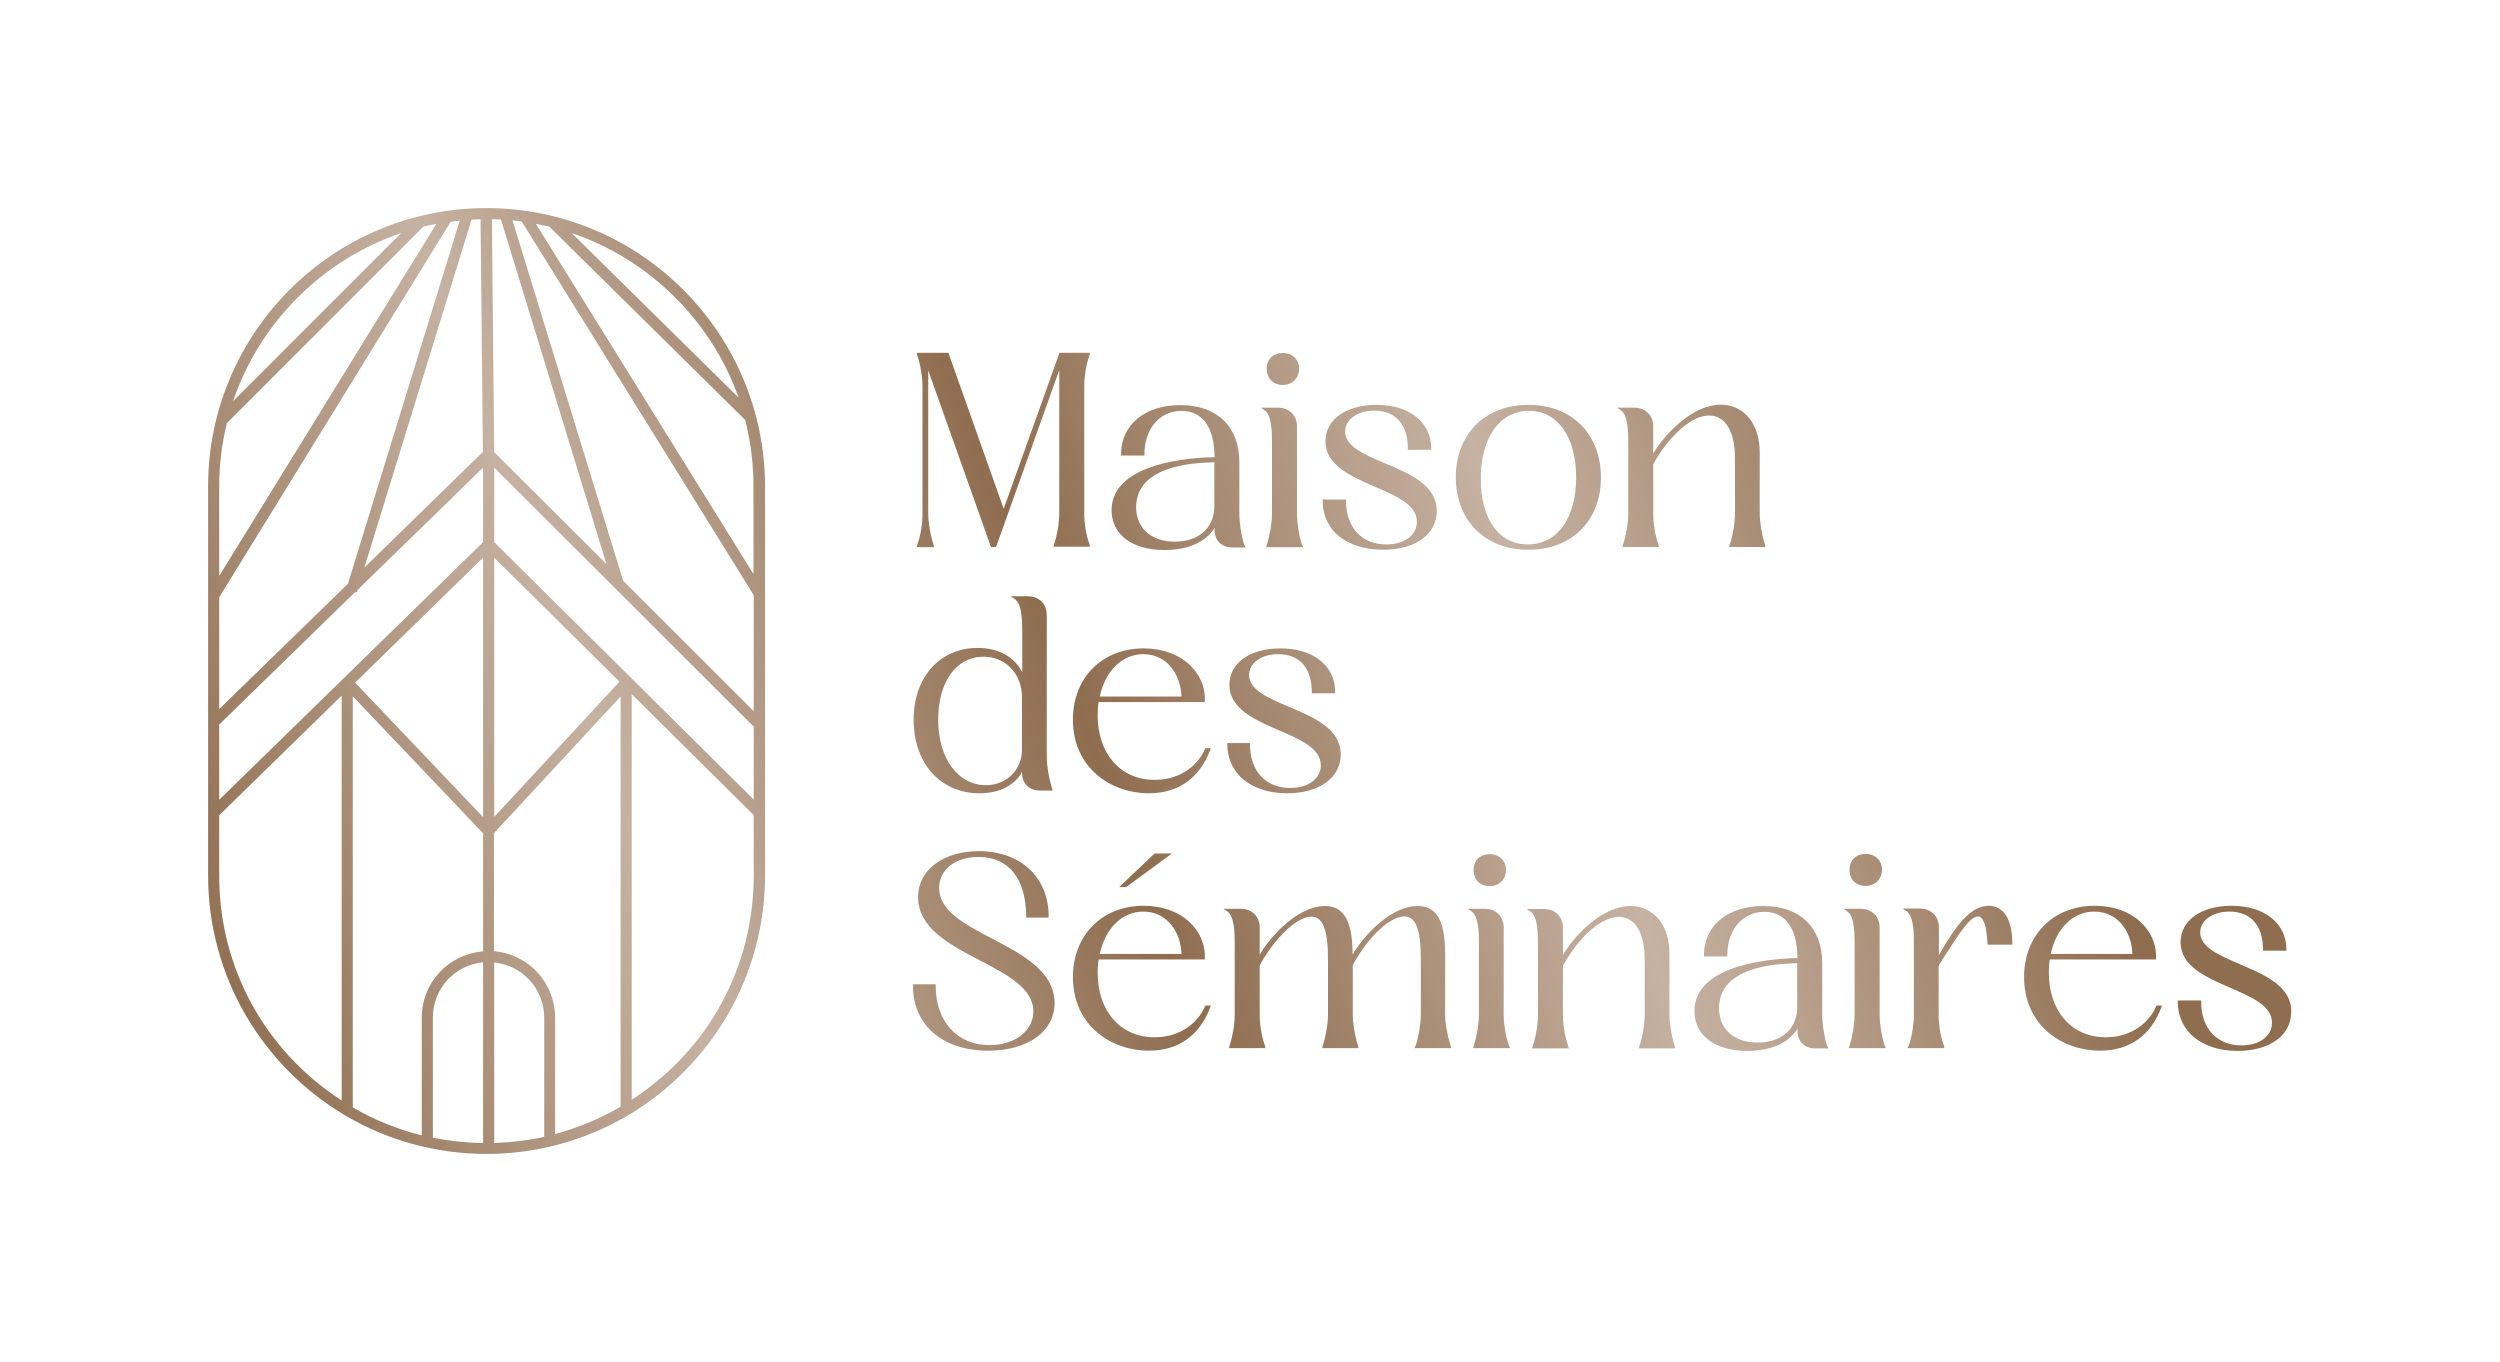 <svg xmlns="http://www.w3.org/2000/svg" xmlns:xlink="http://www.w3.org/1999/xlink" id="Calque_1" x="0px" y="0px" viewBox="0 0 1080 588.5" style="enable-background:new 0 0 1080 588.5;" xml:space="preserve"><style type="text/css">	.st0{fill:url(#SVGID_1_);}	.st1{fill:url(#SVGID_00000178916599393786235380000017181568759062004922_);}	.st2{fill:url(#SVGID_00000048482185838775756730000018426624519219171994_);}	.st3{fill:url(#SVGID_00000149367664526208797380000009202279755032406413_);}	.st4{fill:url(#SVGID_00000092424514419439906740000011968889486790491803_);}	.st5{fill:url(#SVGID_00000150803117215823382790000013053352873011338632_);}	.st6{fill:url(#SVGID_00000080897171475632892290000001538662380474337670_);}	.st7{fill:url(#SVGID_00000131325412705856153440000013395561848180906146_);}	.st8{fill:url(#SVGID_00000121995727529771757050000000741880527952130464_);}	.st9{fill:url(#SVGID_00000119822074424048074520000008736711182613645246_);}	.st10{fill:url(#SVGID_00000151531508188876960610000006203771702808711089_);}	.st11{fill:url(#SVGID_00000084531508711320718050000012598454465329650105_);}	.st12{fill:url(#SVGID_00000023245251244965892060000006440693008173251491_);}	.st13{fill:url(#SVGID_00000102526924449841067680000004358758467623446404_);}	.st14{fill:url(#SVGID_00000178900546692982043320000012205550246555553163_);}	.st15{fill:url(#SVGID_00000000186489652366135420000008130936877171806861_);}	.st16{fill:url(#SVGID_00000078022176484782418300000000253816760588194732_);}	.st17{fill:url(#SVGID_00000168829884747408883870000017428244349516860553_);}	.st18{fill:url(#SVGID_00000119087342021699623620000013644794922468503427_);}	.st19{fill:url(#SVGID_00000031181851463064809540000017113345277331539639_);}	.st20{fill:url(#SVGID_00000063622826306613275430000009524811060211283382_);}	.st21{fill:url(#SVGID_00000151525099720162311530000010565043009147855782_);}	.st22{fill:url(#SVGID_00000091011906887800338410000010384750650101565568_);}	.st23{fill:url(#SVGID_00000045602328887542581190000006864254843180675489_);}</style><g>	<linearGradient id="SVGID_1_" gradientUnits="userSpaceOnUse" x1="52.78" y1="330.5" x2="800.997" y2="63.137">		<stop offset="0" style="stop-color:#8F6D4F"></stop>		<stop offset="0.25" style="stop-color:#C6B2A2"></stop>		<stop offset="0.5" style="stop-color:#8F6D4F"></stop>		<stop offset="0.75" style="stop-color:#C6B2A2"></stop>		<stop offset="1" style="stop-color:#8F6D4F"></stop>	</linearGradient>	<path class="st0" d="M396.3,235.2l-0.3,1.2h7.5l-0.3-1.3c-1.3-4-2.2-9.4-2.2-13.4v-61.7l27.1,76.3h2.2l27.3-76.4v61.7  c0,4.4-0.9,9.6-2.2,13.4l-0.3,1.2h15.8l-0.3-1.3c-1.4-3.7-2.2-9-2.2-13.3v-54.6c0-4.5,0.9-9.7,2.2-13.4l0.3-1.2h-13.2l-24.1,67.4  l-23.9-67.4H396l0.3,1.3c1.3,3.6,2.2,8.9,2.2,13.3v54.6C398.6,226.1,397.7,231.4,396.3,235.2z"></path>			<linearGradient id="SVGID_00000008130551628883496350000009228533707382108051_" gradientUnits="userSpaceOnUse" x1="66.228" y1="368.134" x2="814.445" y2="100.771">		<stop offset="0" style="stop-color:#8F6D4F"></stop>		<stop offset="0.25" style="stop-color:#C6B2A2"></stop>		<stop offset="0.5" style="stop-color:#8F6D4F"></stop>		<stop offset="0.75" style="stop-color:#C6B2A2"></stop>		<stop offset="1" style="stop-color:#8F6D4F"></stop>	</linearGradient>	<path style="fill:url(#SVGID_00000008130551628883496350000009228533707382108051_);" d="M538.1,236.4l-0.7-1.3  c-1.2-3.9-2-9.3-2-13.3v-22c0-15.5-9.5-24.8-25.5-24.8c-15.3,0-25.6,8.5-25.6,21.2v0.6h10.1v-0.6c0-11,6.6-18.7,16-18.7  c9.1,0,14.2,7.1,14.3,20c-8.8,0.1-44.5,2-44.5,22.9c0,10.5,8.9,17.2,22.8,17.2c10.3,0,18-3.5,21.7-9.6v0.9c0,4.6,3.1,7.6,7.6,7.6  H538.1z M507.5,234c-10.1,0-16.7-5.8-16.7-14.9c0-8.6,5.9-18.9,33.8-19.4l0,19.6C524.3,228.3,517.6,234,507.5,234z"></path>			<linearGradient id="SVGID_00000053524466865890770480000015984841208776785049_" gradientUnits="userSpaceOnUse" x1="55.352" y1="337.698" x2="803.569" y2="70.335">		<stop offset="0" style="stop-color:#8F6D4F"></stop>		<stop offset="0.25" style="stop-color:#C6B2A2"></stop>		<stop offset="0.5" style="stop-color:#8F6D4F"></stop>		<stop offset="0.75" style="stop-color:#C6B2A2"></stop>		<stop offset="1" style="stop-color:#8F6D4F"></stop>	</linearGradient>	<path style="fill:url(#SVGID_00000053524466865890770480000015984841208776785049_);" d="M554.2,166.3c4.1,0,7-2.9,7-7  c0-4-2.9-6.8-7-6.8c-4.2,0-7,2.7-7,6.8C547.3,163.6,550.1,166.3,554.2,166.3z"></path>			<linearGradient id="SVGID_00000161599373080548875490000005894408501806498446_" gradientUnits="userSpaceOnUse" x1="70.154" y1="379.122" x2="818.371" y2="111.758">		<stop offset="0" style="stop-color:#8F6D4F"></stop>		<stop offset="0.25" style="stop-color:#C6B2A2"></stop>		<stop offset="0.5" style="stop-color:#8F6D4F"></stop>		<stop offset="0.75" style="stop-color:#C6B2A2"></stop>		<stop offset="1" style="stop-color:#8F6D4F"></stop>	</linearGradient>	<path style="fill:url(#SVGID_00000161599373080548875490000005894408501806498446_);" d="M549.5,191.4v30.4c0,4-0.9,9.4-2.2,13.4  l-0.3,1.2h16l-0.6-1.3c-1.3-3.8-2.1-9.2-2.1-13.4v-37.5c0-4.8-3.4-8.1-8.2-8.1h-7.5l1.7,1.1C549.5,179.5,549.5,187.2,549.5,191.4z"></path>			<linearGradient id="SVGID_00000064343817264925259280000018388964359554458544_" gradientUnits="userSpaceOnUse" x1="74.94" y1="392.517" x2="823.158" y2="125.154">		<stop offset="0" style="stop-color:#8F6D4F"></stop>		<stop offset="0.25" style="stop-color:#C6B2A2"></stop>		<stop offset="0.5" style="stop-color:#8F6D4F"></stop>		<stop offset="0.75" style="stop-color:#C6B2A2"></stop>		<stop offset="1" style="stop-color:#8F6D4F"></stop>	</linearGradient>	<path style="fill:url(#SVGID_00000064343817264925259280000018388964359554458544_);" d="M597.5,237.5c13.9,0,23.2-6.7,23.2-16.8  c0-11.1-11.8-16.1-22.3-20.5c-8.9-3.8-17.3-7.3-17.3-13.8c0-5.2,5.3-9,12.6-9c9.2,0,14.5,6,14.5,16.3v0.6h10.1v-0.6  c0-11.3-9.5-18.8-23.6-18.8c-13.2,0-22.1,6.3-22.1,15.7c0,10.4,10.9,15.1,21.4,19.7c9.3,4,18.1,7.8,18.1,15.1  c0,5.8-5.4,9.8-13.2,9.8c-5,0-9.2-1.6-12.3-4.7c-3.4-3.4-5.1-8.3-5.1-14.1l0-0.6h-10.1l0,0.6c0,5.4,1.9,10.2,5.5,13.9  C581.8,235,589.1,237.5,597.5,237.5z"></path>			<linearGradient id="SVGID_00000139992958343193289170000010624866237098048702_" gradientUnits="userSpaceOnUse" x1="82.194" y1="412.817" x2="830.412" y2="145.454">		<stop offset="0" style="stop-color:#8F6D4F"></stop>		<stop offset="0.25" style="stop-color:#C6B2A2"></stop>		<stop offset="0.5" style="stop-color:#8F6D4F"></stop>		<stop offset="0.75" style="stop-color:#C6B2A2"></stop>		<stop offset="1" style="stop-color:#8F6D4F"></stop>	</linearGradient>	<path style="fill:url(#SVGID_00000139992958343193289170000010624866237098048702_);" d="M660.3,237.5c18.7,0,31.3-12.6,31.3-31.2  c0-18.8-12.6-31.4-31.3-31.4c-18.8,0-31.4,12.6-31.4,31.4C629,225,641.6,237.5,660.3,237.5z M680.9,206.3  c0,17.5-8.2,28.9-20.8,28.9c-12.6,0-20.4-10.9-20.4-28.4c0-17.8,8.2-29.3,20.8-29.3C672.9,177.4,680.9,188.8,680.9,206.3z"></path>			<linearGradient id="SVGID_00000016781643707818138920000011503327886259954356_" gradientUnits="userSpaceOnUse" x1="90.172" y1="435.144" x2="838.389" y2="167.78">		<stop offset="0" style="stop-color:#8F6D4F"></stop>		<stop offset="0.25" style="stop-color:#C6B2A2"></stop>		<stop offset="0.5" style="stop-color:#8F6D4F"></stop>		<stop offset="0.75" style="stop-color:#C6B2A2"></stop>		<stop offset="1" style="stop-color:#8F6D4F"></stop>	</linearGradient>	<path style="fill:url(#SVGID_00000016781643707818138920000011503327886259954356_);" d="M749.5,197.9v23.8c0,4.4-0.9,9.6-2.2,13.4  l-0.3,1.2h15.7l-0.3-1.3c-1.3-4-2.2-9.4-2.2-13.4v-26.2c0-12.3-6.8-20.6-16.9-20.6c-11.6,0-23.4,11.7-29.1,21.1v-11.7  c0-4.8-3.4-8.1-8.2-8.1h-7.5l1.7,1.1c3.2,2.2,3.2,9.9,3.2,14.1v30.4c0,4.4-0.9,9.6-2.2,13.4l-0.3,1.2h15.8l-0.3-1.3  c-1.4-3.7-2.2-9-2.2-13.3v-21.1c4.3-8.2,14.5-21.1,24.2-21.1C745.4,179.6,749.5,186.4,749.5,197.9z"></path>			<linearGradient id="SVGID_00000097472909553713701590000002771243373019833499_" gradientUnits="userSpaceOnUse" x1="87.492" y1="427.642" x2="835.709" y2="160.28">		<stop offset="0" style="stop-color:#8F6D4F"></stop>		<stop offset="0.25" style="stop-color:#C6B2A2"></stop>		<stop offset="0.5" style="stop-color:#8F6D4F"></stop>		<stop offset="0.75" style="stop-color:#C6B2A2"></stop>		<stop offset="1" style="stop-color:#8F6D4F"></stop>	</linearGradient>	<path style="fill:url(#SVGID_00000097472909553713701590000002771243373019833499_);" d="M423.1,342.7c8.5,0,15.1-3.3,18.4-9.2v0.4  c0,4.5,3.1,7.6,7.5,7.6h5.7l-0.3-1.3c-1.3-4-2.2-9.4-2.2-13.4v-61.1c0-4.8-3.3-8.1-8.1-8.1h-7.5l1.7,1.1c3.3,2.3,3.3,9.7,3.3,14.1  v17.6c-3.4-6.7-10.3-10.5-19.3-10.5c-16.3,0-27.6,12.7-27.6,30.9C394.6,329.7,406.3,342.7,423.1,342.7z M405.3,310.9  c0-16.3,7.8-27.2,19.5-27.2c9.7,0,16.7,7.4,16.7,17.6v22.5c0,8.8-6.7,15.4-15.6,15.4C413.8,339.2,405.3,327.6,405.3,310.9z"></path>			<linearGradient id="SVGID_00000004525086944664998530000002006826902472264588_" gradientUnits="userSpaceOnUse" x1="96.806" y1="453.709" x2="845.024" y2="186.346">		<stop offset="0" style="stop-color:#8F6D4F"></stop>		<stop offset="0.25" style="stop-color:#C6B2A2"></stop>		<stop offset="0.5" style="stop-color:#8F6D4F"></stop>		<stop offset="0.75" style="stop-color:#C6B2A2"></stop>		<stop offset="1" style="stop-color:#8F6D4F"></stop>	</linearGradient>	<path style="fill:url(#SVGID_00000004525086944664998530000002006826902472264588_);" d="M520.5,323.6c-2.5,6.1-9.7,13.3-21.7,13.3  c-14.7,0-24.6-11.2-24.6-27.9c0-2.2,0.1-4,0.4-5.7h45.9v-1.8c-0.1-10.4-9.4-21.4-26.5-21.4c-17.9,0-30.5,12.7-30.5,30.8  c0,20.9,16.5,31.8,32.8,31.8c12.7,0,21.9-6.5,26.5-18.7l0.3-0.8h-2.4L520.5,323.6z M475.1,300.9c2.4-11.1,9.7-18.3,18.8-18.3  c10.5,0,16.2,9.1,16.5,18.3H475.1z"></path>			<linearGradient id="SVGID_00000132805632477569838210000017201076695157899148_" gradientUnits="userSpaceOnUse" x1="103.579" y1="472.663" x2="851.796" y2="205.299">		<stop offset="0" style="stop-color:#8F6D4F"></stop>		<stop offset="0.25" style="stop-color:#C6B2A2"></stop>		<stop offset="0.5" style="stop-color:#8F6D4F"></stop>		<stop offset="0.75" style="stop-color:#C6B2A2"></stop>		<stop offset="1" style="stop-color:#8F6D4F"></stop>	</linearGradient>	<path style="fill:url(#SVGID_00000132805632477569838210000017201076695157899148_);" d="M530.2,320.9l0,0.6  c0,5.4,1.9,10.2,5.5,13.9c4.7,4.7,11.9,7.3,20.3,7.3c13.9,0,23.2-6.7,23.2-16.8c0-11.1-11.8-16.1-22.3-20.5  c-8.9-3.8-17.3-7.3-17.3-13.8c0-5.2,5.3-9,12.6-9c9.2,0,14.5,6,14.5,16.3v0.6h10.1v-0.6c0-11.3-9.5-18.8-23.6-18.8  c-13.2,0-22.1,6.3-22.1,15.7c0,10.4,10.9,15.1,21.4,19.7c9.3,4,18.1,7.8,18.1,15.1c0,5.8-5.4,9.8-13.2,9.8c-5,0-9.2-1.6-12.3-4.7  c-3.4-3.4-5.1-8.3-5.1-14.1l0-0.6H530.2z"></path>			<linearGradient id="SVGID_00000021820787893993807530000007702398101752385458_" gradientUnits="userSpaceOnUse" x1="120.421" y1="519.796" x2="868.639" y2="252.433">		<stop offset="0" style="stop-color:#8F6D4F"></stop>		<stop offset="0.25" style="stop-color:#C6B2A2"></stop>		<stop offset="0.5" style="stop-color:#8F6D4F"></stop>		<stop offset="0.75" style="stop-color:#C6B2A2"></stop>		<stop offset="1" style="stop-color:#8F6D4F"></stop>	</linearGradient>	<path style="fill:url(#SVGID_00000021820787893993807530000007702398101752385458_);" d="M428.6,405.5c-11.8-6.2-22.9-12-22.9-21.9  c0-7.9,7-13.4,17-13.4c13,0,20.5,9.3,20.6,25.6l0,0.6h9.7v-0.6c0-16.8-12.1-28.1-30.1-28.1c-15.5,0-26.3,8.2-26.3,19.8  c0,13.4,13.5,20.5,26.7,27.4c11.9,6.2,23.1,12.1,23.1,22c0,8.5-8,14.6-19,14.6c-13.9,0-23.2-10.3-23.2-25.7v-0.6h-9.8v0.6  c0,17.1,12.8,28.1,32.5,28.1c17.1,0,28.7-8.3,28.7-20.7C455.4,419.6,441.8,412.4,428.6,405.5z"></path>			<linearGradient id="SVGID_00000153689037570121903570000017768641681262595471_" gradientUnits="userSpaceOnUse" x1="132.042" y1="552.317" x2="880.26" y2="284.954">		<stop offset="0" style="stop-color:#8F6D4F"></stop>		<stop offset="0.25" style="stop-color:#C6B2A2"></stop>		<stop offset="0.5" style="stop-color:#8F6D4F"></stop>		<stop offset="0.75" style="stop-color:#C6B2A2"></stop>		<stop offset="1" style="stop-color:#8F6D4F"></stop>	</linearGradient>	<path style="fill:url(#SVGID_00000153689037570121903570000017768641681262595471_);" d="M520.5,434.8c-2.5,6.1-9.7,13.3-21.7,13.3  c-14.7,0-24.6-11.2-24.6-27.9c0-2.2,0.1-4,0.4-5.7h45.9v-1.8c-0.1-10.4-9.4-21.4-26.5-21.4c-17.9,0-30.5,12.7-30.5,30.8  c0,20.9,16.5,31.8,32.8,31.8c12.7,0,21.9-6.5,26.5-18.7l0.3-0.8h-2.4L520.5,434.8z M475.1,412.1c2.4-11.1,9.7-18.3,18.8-18.3  c10.5,0,16.2,9.1,16.5,18.3H475.1z"></path>			<linearGradient id="SVGID_00000054944998660733569220000006528841478638669703_" gradientUnits="userSpaceOnUse" x1="116.995" y1="510.206" x2="865.212" y2="242.843">		<stop offset="0" style="stop-color:#8F6D4F"></stop>		<stop offset="0.25" style="stop-color:#C6B2A2"></stop>		<stop offset="0.5" style="stop-color:#8F6D4F"></stop>		<stop offset="0.75" style="stop-color:#C6B2A2"></stop>		<stop offset="1" style="stop-color:#8F6D4F"></stop>	</linearGradient>	<polygon style="fill:url(#SVGID_00000054944998660733569220000006528841478638669703_);" points="498.8,368.7 483.5,383.2   486.5,383.2 506.3,368.7  "></polygon>			<linearGradient id="SVGID_00000078763103492076125710000011082064494569935805_" gradientUnits="userSpaceOnUse" x1="141.432" y1="578.594" x2="889.649" y2="311.231">		<stop offset="0" style="stop-color:#8F6D4F"></stop>		<stop offset="0.25" style="stop-color:#C6B2A2"></stop>		<stop offset="0.5" style="stop-color:#8F6D4F"></stop>		<stop offset="0.75" style="stop-color:#C6B2A2"></stop>		<stop offset="1" style="stop-color:#8F6D4F"></stop>	</linearGradient>	<path style="fill:url(#SVGID_00000078763103492076125710000011082064494569935805_);" d="M624.3,438.2V412  c0-14.3-3.7-20.6-11.9-20.6c-11,0-22.5,11.6-28.1,21V412c0-14.1-3.8-20.6-11.9-20.6c-6.7,0-13,4.3-17.2,7.9  c-4.2,3.7-8.3,8.5-11,13.1v-11.7c0-4.8-3.4-8.1-8.2-8.1h-7.5l1.7,1.1c3.2,2.2,3.2,9.9,3.2,14.1v30.4c0,4.4-0.9,9.6-2.2,13.4  l-0.3,1.2h15.8l-0.3-1.3c-1.4-3.7-2.2-9-2.2-13.3v-21.1c4.6-8.9,14.9-21.1,22.3-21.1c5,0,7.2,5.7,7.2,18.4v23.8  c0,4-0.9,9.4-2.2,13.4l-0.3,1.2h15.7l-0.3-1.3c-1.3-4-2.2-9.4-2.2-13.4v-21.1c4.4-8.6,14.5-21.1,22.3-21.1c4.9,0,7.1,5.5,7.1,18.4  v23.8c0,4.2-0.9,9.6-2.1,13.3l-0.7,1.4h15.9l-0.3-1.3C625.2,447.1,624.3,441.9,624.3,438.2z"></path>			<linearGradient id="SVGID_00000168796971329058075130000016756694183967139466_" gradientUnits="userSpaceOnUse" x1="134.043" y1="557.916" x2="882.26" y2="290.553">		<stop offset="0" style="stop-color:#8F6D4F"></stop>		<stop offset="0.25" style="stop-color:#C6B2A2"></stop>		<stop offset="0.5" style="stop-color:#8F6D4F"></stop>		<stop offset="0.75" style="stop-color:#C6B2A2"></stop>		<stop offset="1" style="stop-color:#8F6D4F"></stop>	</linearGradient>	<path style="fill:url(#SVGID_00000168796971329058075130000016756694183967139466_);" d="M636.6,375.8c0,4.2,2.8,7,7,7  c4.1,0,7-2.9,7-7c0-4-2.9-6.8-7-6.8C639.4,369,636.6,371.7,636.6,375.8z"></path>			<linearGradient id="SVGID_00000038382131773485574760000011467909717354521498_" gradientUnits="userSpaceOnUse" x1="148.845" y1="599.339" x2="897.062" y2="331.976">		<stop offset="0" style="stop-color:#8F6D4F"></stop>		<stop offset="0.25" style="stop-color:#C6B2A2"></stop>		<stop offset="0.5" style="stop-color:#8F6D4F"></stop>		<stop offset="0.75" style="stop-color:#C6B2A2"></stop>		<stop offset="1" style="stop-color:#8F6D4F"></stop>	</linearGradient>	<path style="fill:url(#SVGID_00000038382131773485574760000011467909717354521498_);" d="M649.6,438.2v-37.5c0-4.8-3.4-8.1-8.2-8.1  H634l1.7,1.1c3.2,2.2,3.2,9.9,3.2,14.1v30.4c0,4-0.9,9.4-2.2,13.4l-0.3,1.2h16l-0.6-1.3C650.5,447.7,649.6,442.4,649.6,438.2z"></path>			<linearGradient id="SVGID_00000049943941695327923360000000325245094341705642_" gradientUnits="userSpaceOnUse" x1="154.329" y1="614.686" x2="902.546" y2="347.323">		<stop offset="0" style="stop-color:#8F6D4F"></stop>		<stop offset="0.25" style="stop-color:#C6B2A2"></stop>		<stop offset="0.5" style="stop-color:#8F6D4F"></stop>		<stop offset="0.75" style="stop-color:#C6B2A2"></stop>		<stop offset="1" style="stop-color:#8F6D4F"></stop>	</linearGradient>	<path style="fill:url(#SVGID_00000049943941695327923360000000325245094341705642_);" d="M721.2,438.2V412  c0-12.3-6.8-20.6-16.9-20.6c-11.6,0-23.4,11.7-29.1,21.1v-11.7c0-4.8-3.4-8.1-8.2-8.1h-7.5l1.7,1.1c3.2,2.2,3.2,9.9,3.2,14.1v30.4  c0,4.4-0.9,9.6-2.2,13.4l-0.3,1.2h15.8l-0.3-1.3c-1.4-3.7-2.2-9-2.2-13.3v-21.1c4.3-8.2,14.5-21.1,24.2-21.1  c7,0,11.1,6.9,11.1,18.4v23.8c0,4.4-0.9,9.6-2.2,13.4l-0.3,1.2h15.7l-0.3-1.3C722.1,447.5,721.2,442.2,721.2,438.2z"></path>			<linearGradient id="SVGID_00000072968596362231372260000008210759466066985110_" gradientUnits="userSpaceOnUse" x1="163.304" y1="639.803" x2="911.521" y2="372.44">		<stop offset="0" style="stop-color:#8F6D4F"></stop>		<stop offset="0.25" style="stop-color:#C6B2A2"></stop>		<stop offset="0.5" style="stop-color:#8F6D4F"></stop>		<stop offset="0.75" style="stop-color:#C6B2A2"></stop>		<stop offset="1" style="stop-color:#8F6D4F"></stop>	</linearGradient>	<path style="fill:url(#SVGID_00000072968596362231372260000008210759466066985110_);" d="M787.2,438.2v-22  c0-15.5-9.5-24.8-25.5-24.8c-15.3,0-25.6,8.5-25.6,21.2v0.6h10.1v-0.6c0-11,6.6-18.7,16-18.7c9.1,0,14.2,7.1,14.3,20  c-8.8,0.1-44.5,2-44.5,22.9c0,10.5,8.9,17.2,22.8,17.2c10.3,0,18-3.5,21.7-9.6v0.9c0,4.6,3.1,7.6,7.6,7.6h5.8l-0.7-1.3  C788,447.6,787.2,442.2,787.2,438.2z M759.3,450.4c-10.1,0-16.7-5.8-16.7-14.9c0-8.6,5.9-18.9,33.8-19.4v19.6  C776.1,444.7,769.4,450.4,759.3,450.4z"></path>			<linearGradient id="SVGID_00000145057804842333630060000001232868620019171510_" gradientUnits="userSpaceOnUse" x1="152.428" y1="609.368" x2="900.646" y2="342.005">		<stop offset="0" style="stop-color:#8F6D4F"></stop>		<stop offset="0.25" style="stop-color:#C6B2A2"></stop>		<stop offset="0.5" style="stop-color:#8F6D4F"></stop>		<stop offset="0.75" style="stop-color:#C6B2A2"></stop>		<stop offset="1" style="stop-color:#8F6D4F"></stop>	</linearGradient>	<path style="fill:url(#SVGID_00000145057804842333630060000001232868620019171510_);" d="M806,382.7c4.1,0,7-2.9,7-7  c0-4-2.9-6.8-7-6.8c-4.2,0-7,2.7-7,6.8C799,380,801.8,382.7,806,382.7z"></path>			<linearGradient id="SVGID_00000176030495648801300170000010674224275173517753_" gradientUnits="userSpaceOnUse" x1="167.23" y1="650.791" x2="915.448" y2="383.428">		<stop offset="0" style="stop-color:#8F6D4F"></stop>		<stop offset="0.25" style="stop-color:#C6B2A2"></stop>		<stop offset="0.5" style="stop-color:#8F6D4F"></stop>		<stop offset="0.75" style="stop-color:#C6B2A2"></stop>		<stop offset="1" style="stop-color:#8F6D4F"></stop>	</linearGradient>	<path style="fill:url(#SVGID_00000176030495648801300170000010674224275173517753_);" d="M812,438.2v-37.5c0-4.8-3.4-8.1-8.2-8.1  h-7.5l1.7,1.1c3.2,2.2,3.2,9.9,3.2,14.1v30.4c0,4-0.9,9.4-2.2,13.4l-0.3,1.2h16l-0.6-1.3C812.9,447.7,812,442.4,812,438.2z"></path>			<linearGradient id="SVGID_00000102527634542101947580000004383527537850723723_" gradientUnits="userSpaceOnUse" x1="170.11" y1="658.851" x2="918.327" y2="391.488">		<stop offset="0" style="stop-color:#8F6D4F"></stop>		<stop offset="0.25" style="stop-color:#C6B2A2"></stop>		<stop offset="0.5" style="stop-color:#8F6D4F"></stop>		<stop offset="0.75" style="stop-color:#C6B2A2"></stop>		<stop offset="1" style="stop-color:#8F6D4F"></stop>	</linearGradient>	<path style="fill:url(#SVGID_00000102527634542101947580000004383527537850723723_);" d="M859.1,391.3c-7.6,0-14,8.1-21.5,21.3v-12  c0-4.8-3.4-8.1-8.2-8.1h-7.5l1.7,1.1c3.2,2.2,3.2,9.9,3.2,14.1v30.4c0,4.2-0.8,9.6-2.1,13.3l-0.7,1.4h16l-0.3-1.3  c-1.4-3.7-2.2-9-2.2-13.3v-21.1c0.8-1.3,1.7-2.6,2.4-3.8c6.5-10.1,11.2-17.4,14.6-17.4c2.3,0,3.7,4,4.1,11.6l0,0.6h10.7v-0.6  C869.4,397.4,865.6,391.3,859.1,391.3z"></path>			<linearGradient id="SVGID_00000048496685989022454580000003259467606039469698_" gradientUnits="userSpaceOnUse" x1="178.563" y1="682.507" x2="926.781" y2="415.144">		<stop offset="0" style="stop-color:#8F6D4F"></stop>		<stop offset="0.25" style="stop-color:#C6B2A2"></stop>		<stop offset="0.5" style="stop-color:#8F6D4F"></stop>		<stop offset="0.75" style="stop-color:#C6B2A2"></stop>		<stop offset="1" style="stop-color:#8F6D4F"></stop>	</linearGradient>	<path style="fill:url(#SVGID_00000048496685989022454580000003259467606039469698_);" d="M931.4,434.8c-2.5,6.1-9.8,13.3-21.7,13.3  c-14.7,0-24.6-11.2-24.6-27.9c0-2.2,0.1-4,0.4-5.7h45.9v-1.8c-0.1-10.4-9.4-21.4-26.5-21.4c-17.9,0-30.5,12.7-30.5,30.8  c0,20.9,16.5,31.8,32.8,31.8c12.7,0,21.9-6.5,26.5-18.7l0.3-0.8h-2.4L931.4,434.8z M885.9,412.1c2.4-11.1,9.7-18.3,18.8-18.3  c10.5,0,16.2,9.1,16.5,18.3H885.9z"></path>			<linearGradient id="SVGID_00000075134640649213639110000008128137241419389089_" gradientUnits="userSpaceOnUse" x1="185.336" y1="701.46" x2="933.553" y2="434.096">		<stop offset="0" style="stop-color:#8F6D4F"></stop>		<stop offset="0.25" style="stop-color:#C6B2A2"></stop>		<stop offset="0.5" style="stop-color:#8F6D4F"></stop>		<stop offset="0.75" style="stop-color:#C6B2A2"></stop>		<stop offset="1" style="stop-color:#8F6D4F"></stop>	</linearGradient>	<path style="fill:url(#SVGID_00000075134640649213639110000008128137241419389089_);" d="M967.8,416.6c-8.9-3.8-17.3-7.3-17.3-13.8  c0-5.2,5.3-9,12.6-9c9.2,0,14.5,6,14.5,16.3v0.6h10.1v-0.6c0-11.3-9.5-18.8-23.6-18.8c-13.2,0-22.1,6.3-22.1,15.7  c0,10.4,10.9,15.1,21.4,19.7c9.3,4,18.1,7.8,18.1,15.1c0,5.8-5.4,9.8-13.2,9.8c-5,0-9.2-1.6-12.3-4.7c-3.4-3.4-5.1-8.3-5.1-14.1  l0-0.6h-10.1l0,0.6c0,5.4,1.9,10.2,5.5,13.9c4.7,4.7,11.9,7.3,20.3,7.3c13.9,0,23.2-6.7,23.2-16.8  C990.1,426.1,978.3,421.1,967.8,416.6z"></path></g><linearGradient id="SVGID_00000154420108420342668840000002392302547336882567_" gradientUnits="userSpaceOnUse" x1="59.107" y1="348.208" x2="807.324" y2="80.845">	<stop offset="0" style="stop-color:#8F6D4F"></stop>	<stop offset="0.25" style="stop-color:#C6B2A2"></stop>	<stop offset="0.5" style="stop-color:#8F6D4F"></stop>	<stop offset="0.75" style="stop-color:#C6B2A2"></stop>	<stop offset="1" style="stop-color:#8F6D4F"></stop></linearGradient><path style="fill:url(#SVGID_00000154420108420342668840000002392302547336882567_);" d="M210.1,89.9 c-66.3,0-120.2,53.9-120.2,120.2v168.2c0,21.1,5.6,42,16.2,60.2c10.2,17.6,24.9,32.5,42.4,43c0.2,0.2,0.5,0.3,0.7,0.4 c18.4,10.9,39.5,16.6,61,16.6c21.6,0,42.8-5.8,61.3-16.8c0.3-0.1,0.5-0.3,0.7-0.4c17.4-10.5,32-25.4,42.2-43 c10.5-18.2,16.1-38.9,16.1-60V210.1C330.4,143.8,276.4,89.9,210.1,89.9z M325.6,313.9v31.5L213.5,234.2V202L325.6,313.9z  M239.8,439.3c-0.2-15-11.6-27.1-26.4-28.4v-51l54.7-59v177.2c-8.9,5.2-18.4,9.1-28.3,11.8v-50.3 C239.9,439.5,239.9,439.4,239.8,439.3z M235.1,440v51.1c-7,1.6-14.3,2.4-21.6,2.7v-78c12.2,1.2,21.6,11.4,21.6,23.9 C235.1,439.8,235.1,439.9,235.1,440z M213.5,352.9v-112l54.1,53.6L213.5,352.9z M325.6,257.1v50.1l-56.4-56.3L221.4,95.2 c1.3,0.1,2.6,0.3,4,0.5L325.6,257.1z M262,243.7l-48.5-48.4l-1-100.6c1.3,0,2.6,0.1,3.9,0.1L262,243.7z M237.3,97.9l84.6,83.5 c2.4,9.3,3.6,19,3.6,28.7V248l-94-151.3C233.5,97.1,235.4,97.5,237.3,97.9z M247,100.7c33.4,11.3,60.3,37.8,72.1,71.1L247,100.7z  M173.3,100.7l-72.6,72.6C112.2,139.3,139.3,112.2,173.3,100.7z M94.7,248.8v-38.7c0-9.2,1.1-18.4,3.3-27.3l84.9-84.9 c1.8-0.4,3.7-0.9,5.6-1.2L94.7,248.8z M157.4,245.2l46.3-150.3c1.3-0.1,2.6-0.1,3.9-0.2l1,100.5L157.4,245.2z M94.7,306.3v-48.3 l100-162.2c1.3-0.2,2.6-0.3,3.9-0.5l-48.3,156.9L94.7,306.3z M94.7,313l58.7-57.2l0.7,0.2l0.4-1.2l54.2-52.8v32.2l-114,111.3V313z  M94.7,378.4v-26.2l52.9-51.7v174.9C114.4,453.9,94.7,417.9,94.7,378.4z M208.7,360v51c-15,1.2-26.5,13.5-26.5,28.7v50.8 c-10.4-2.6-20.5-6.7-29.8-12.1V300.8L208.7,360z M187,439.6c0-12.5,9.4-22.7,21.7-23.9v78.1c-7.3-0.1-14.6-0.9-21.7-2.3V439.6z  M208.7,240.9V353l-55.3-58.1L208.7,240.9z M325.6,352.1v26.2c0,39.4-19.6,75.4-52.7,96.8V299.9L325.6,352.1z"></path></svg>